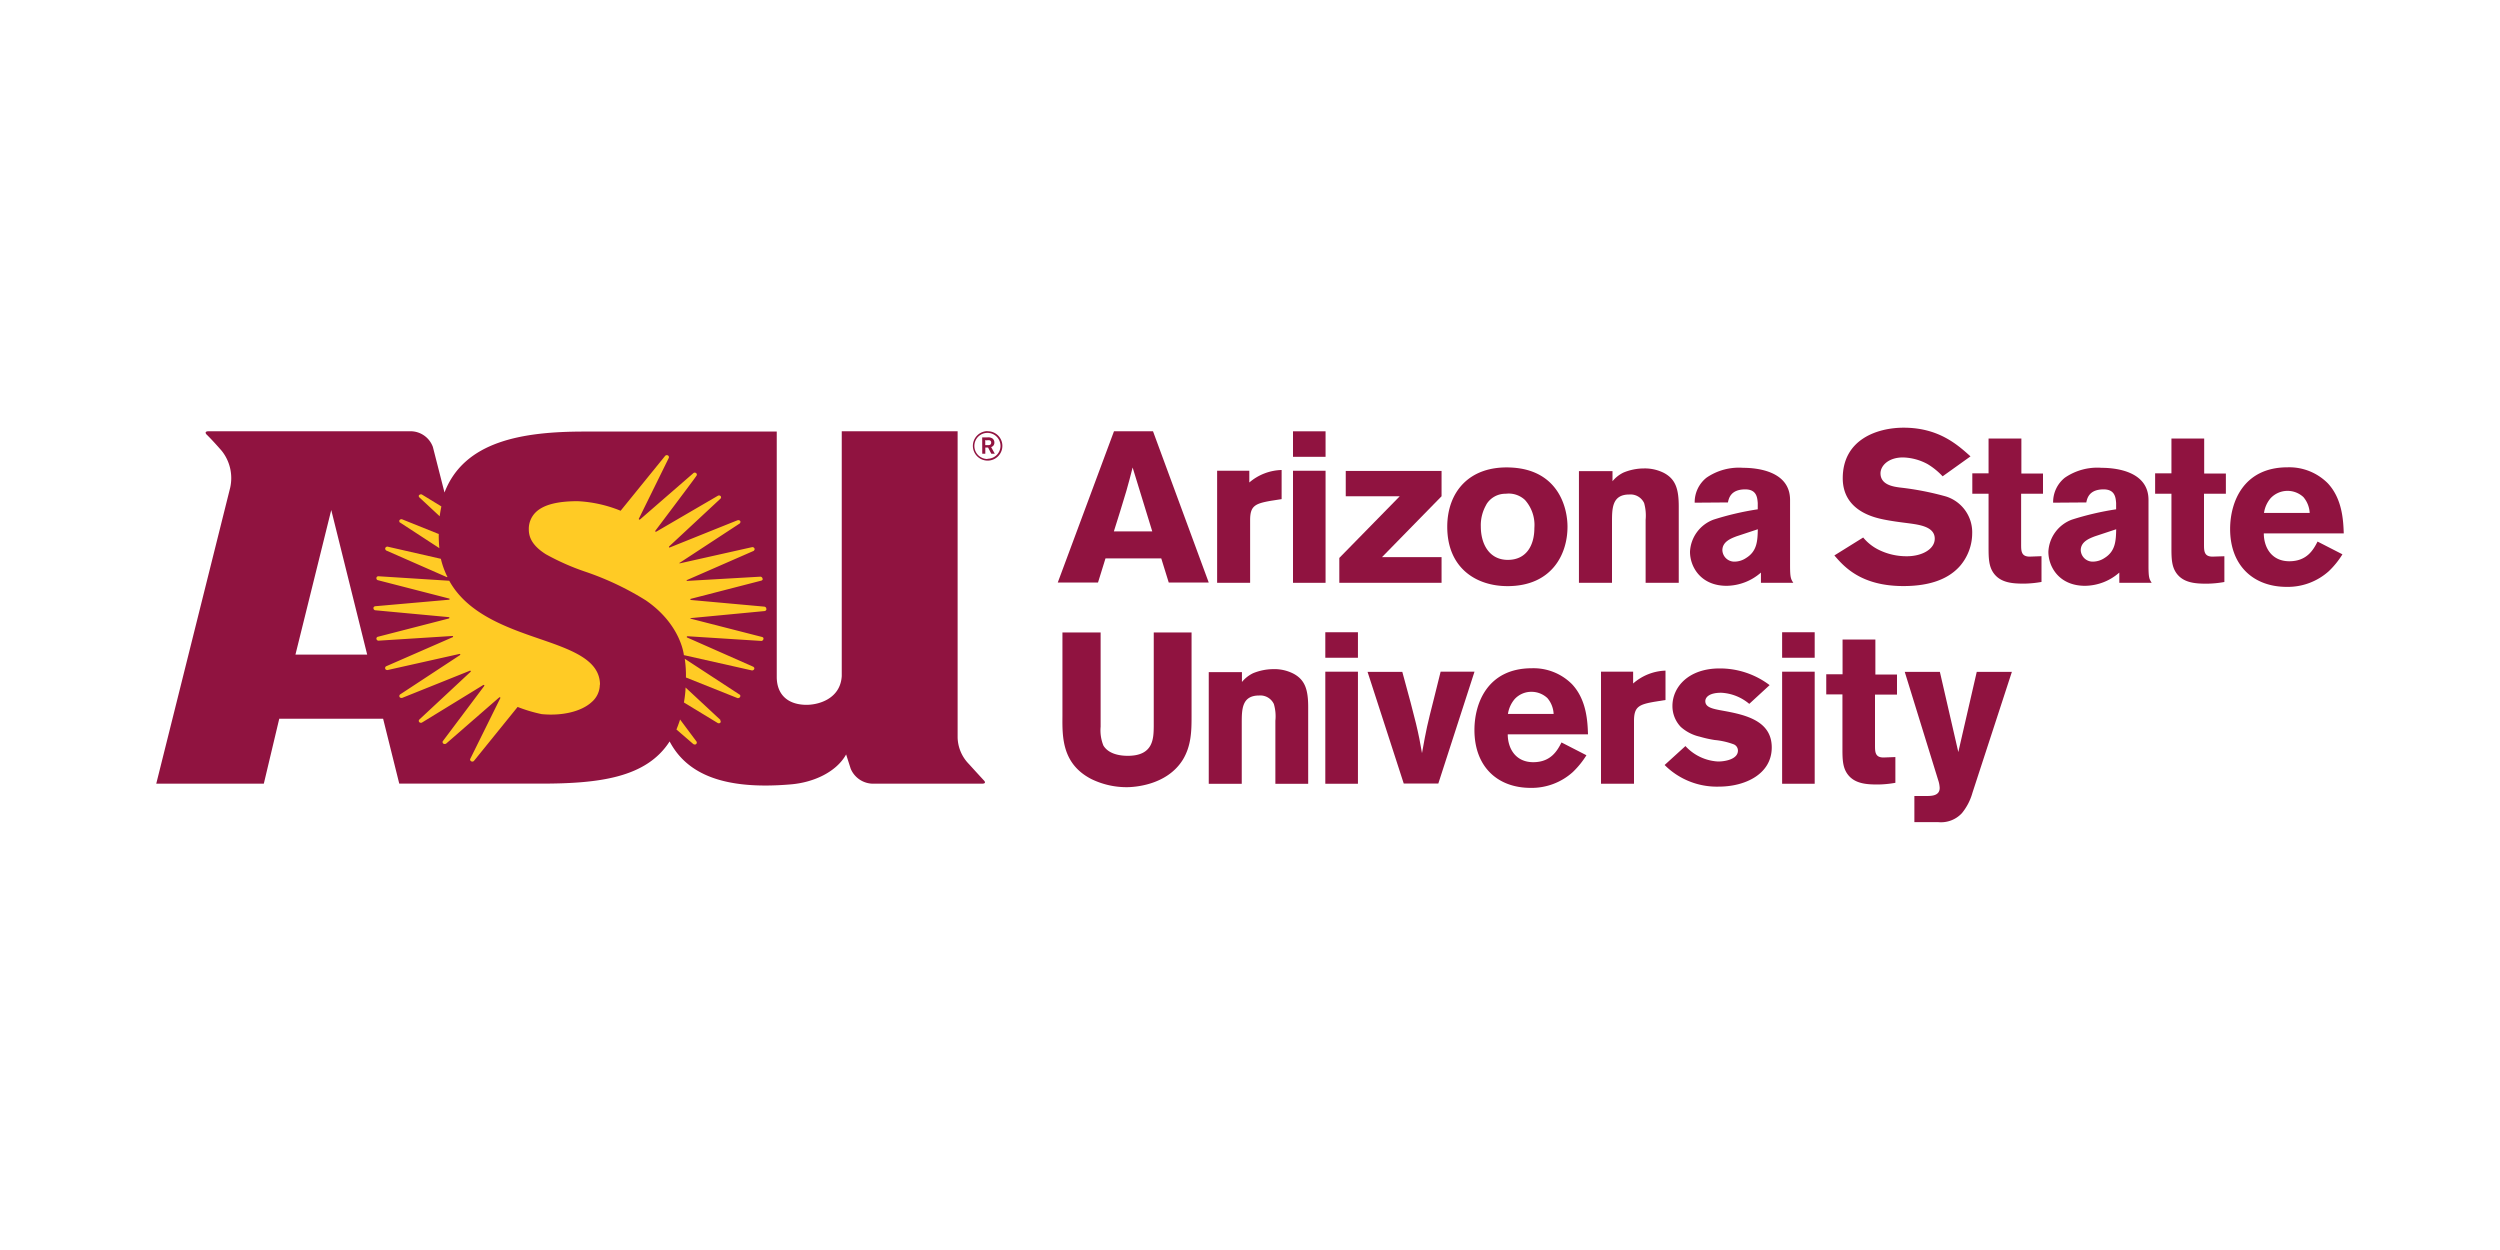 <svg xmlns="http://www.w3.org/2000/svg" id="Layer_1" data-name="Layer 1" viewBox="0 0 400 200"><defs><style>.cls-1{fill:#901340;}.cls-2{fill:#ffcb25;}</style></defs><path class="cls-1" d="M47.27,104.74,53,81.6l5.75,23.14Zm110.21,20.19s-.93-1-2.46-2.69a6.28,6.28,0,0,1-1.8-4.21V69H134.68v39.18c-.23,3.71-3.85,4.66-5.86,4.59-2.87-.09-4.54-1.71-4.54-4.47V69.05H93.49c-9.89,0-19.21,1.52-22.37,9.75l-1.86-7.29A3.81,3.81,0,0,0,65.69,69H33.42c-.48,0-.65.15-.41.48,0,0,.88.83,2.47,2.66a7,7,0,0,1,1.35,5.89L25,125.39H42.21L44.68,115H61.3l2.58,10.38H86.54c9.31,0,16.87-.94,20.6-6.75,2.79,5.3,8.79,7.78,19.39,6.87,3.69-.31,7.3-2,8.85-4.79l.73,2.28a3.9,3.9,0,0,0,3.68,2.4H157.1c.47,0,.62-.14.38-.47"></path><path class="cls-2" d="M67.09,79.17a.29.29,0,0,0-.09.23.38.38,0,0,0,.06.15l3.23,3,.07.06v0l0-.1c.07-.48.16-1,.26-1.48v0h0l-3.12-1.91a.37.37,0,0,0-.42.09"></path><path class="cls-2" d="M64,83.6l6.21,4.05.08.07h0V87.6a18.64,18.64,0,0,1-.09-2v-.18l-.06,0-5.8-2.33a.38.38,0,0,0-.42.14c-.12.18.07.39.07.39"></path><path class="cls-2" d="M61.75,88.06l9.72,4.27.13,0,0,0,0,0-.06-.12a13.38,13.38,0,0,1-1-2.8v0h0L62,87.46a.36.36,0,0,0-.35.22c-.09.2.12.38.12.38"></path><path class="cls-2" d="M96,109.58c0-4-4.5-5.59-9.74-7.39s-11.48-4-14.38-9.27l0,0h0l-11.34-.72s-.29,0-.31.27a.32.32,0,0,0,.19.35l11.42,2.94s.1,0,.1.1-.14.1-.14.1L60,97s-.27.07-.25.32a.36.36,0,0,0,.25.32l11.8,1.1a.12.12,0,0,1,.11.09.14.14,0,0,1-.1.13l-11.38,2.93a.31.31,0,0,0-.2.35.36.36,0,0,0,.3.27l11.81-.75c.08,0,.13,0,.15.08a.1.1,0,0,1-.08.12l-10.64,4.65a.34.34,0,0,0-.13.4c.07.21.36.2.36.2l11.47-2.57a.14.14,0,0,1,.18.06c0,.08-.06.12-.06.12L64,111.12a.34.34,0,0,0-.07.4c.11.19.4.15.4.15l10.79-4.33a.12.12,0,0,1,.17,0,.09.09,0,0,1,0,.15l-8.21,7.65a.3.3,0,0,0,0,.4.4.4,0,0,0,.42.08l9.79-6a.12.12,0,0,1,.17,0,.1.1,0,0,1,0,.16l-6.62,8.82a.31.31,0,0,0,.1.38.43.43,0,0,0,.44,0l8.49-7.39a.12.12,0,0,1,.16,0,.1.1,0,0,1,0,.15l-4.81,9.72a.32.32,0,0,0,.18.35.37.37,0,0,0,.42-.05l7-8.65a23.61,23.61,0,0,0,3.85,1.15c3.29.32,6.36-.42,8-1.93a3.69,3.69,0,0,0,1.3-2.81"></path><path class="cls-2" d="M111.46,118.67l-2.65-3.55c-.2.67-.58,1.6-.58,1.6l2.71,2.34s.26.14.43,0a.33.33,0,0,0,.09-.39"></path><path class="cls-2" d="M115.26,115.18,109.69,110c0,.86-.26,2.4-.26,2.4l5.35,3.25a.39.39,0,0,0,.46,0,.31.31,0,0,0,0-.4"></path><path class="cls-2" d="M118.34,111.14l-8.78-5.74a18.21,18.21,0,0,1,.19,3l8.24,3.29a.4.4,0,0,0,.4-.14.32.32,0,0,0,0-.39"></path><path class="cls-2" d="M122.61,97.38a.32.32,0,0,0-.1-.22.5.5,0,0,0-.23-.1L110.56,96h0a.1.1,0,0,1-.1-.1s0-.06,0-.07,0,0,0,0h0l11.39-2.94a.56.56,0,0,0,.15-.11.3.3,0,0,0,0-.24.36.36,0,0,0-.38-.27L110,92.94h0a.13.13,0,0,1-.14-.07s0-.06,0-.07a.09.09,0,0,1,.07,0l10.66-4.66a.51.51,0,0,0,.12-.16.25.25,0,0,0,0-.24.36.36,0,0,0-.36-.2l-11.5,2.58h0c-.07,0-.13,0-.16,0a.35.35,0,0,1,0-.07l.06,0h0l9.54-6.25a.34.34,0,0,0,.16-.19.4.4,0,0,0,0-.24.41.41,0,0,0-.46-.12c-.15.05-10.79,4.33-10.79,4.33h0a.11.11,0,0,1-.15,0s0-.05,0-.07a.14.14,0,0,1,0-.07h0l8.2-7.63a.31.31,0,0,0,.12-.21.35.35,0,0,0-.09-.25.4.4,0,0,0-.47,0L105,85.07h0s-.1,0-.16,0a.2.2,0,0,1,0-.06.14.14,0,0,1,0-.07h0s6.26-8.3,6.56-8.77a.41.41,0,0,0,.1-.24.34.34,0,0,0-.59-.2l-8.49,7.37h0c-.06.05-.13.07-.17,0s-.05,0-.05,0,0-.06,0-.07v0L107,73.28a.32.32,0,0,0-.15-.42.37.37,0,0,0-.42.07l-7.13,8.79a20.82,20.82,0,0,0-6.89-1.53c-3.12,0-5.42.53-6.69,1.77a3.71,3.71,0,0,0-1.11,2.77c0,1.52.87,2.77,2.71,3.94a38.12,38.12,0,0,0,6.35,2.81,46.19,46.19,0,0,1,9.68,4.59c5.63,3.88,6.07,8.75,6.07,8.75l10.89,2.45a.37.37,0,0,0,.36-.21.26.26,0,0,0,0-.23.51.51,0,0,0-.14-.15L109.94,102h0a.11.11,0,0,1-.05-.05.11.11,0,0,1,0-.08.14.14,0,0,1,.14-.07h0l11.78.75a.36.36,0,0,0,.33-.27.34.34,0,0,0,0-.22.59.59,0,0,0-.15-.13L110.55,99h0a.08.08,0,0,1-.07,0,.08.08,0,0,1,0,0c0-.07,0-.13.11-.11h0l11.75-1.12a.45.45,0,0,0,.19-.09.32.32,0,0,0,.1-.22"></path><path class="cls-1" d="M157.64,70.41v.81h.49c.11,0,.46,0,.46-.41a.37.37,0,0,0-.21-.35,1.26,1.26,0,0,0-.52,0Zm-.49-.43H158a1.23,1.23,0,0,1,.81.19.8.8,0,0,1,.29.65.7.7,0,0,1-.52.71l.59,1.07h-.56l-.52-1h-.44v1h-.49Zm.87-1a2.36,2.36,0,1,0,2.36,2.37A2.34,2.34,0,0,0,158,69m0,4.44a2.09,2.09,0,1,1,2.08-2.08A2.07,2.07,0,0,1,158,73.4"></path><path class="cls-1" d="M181.22,74.8c-.31,1.24-.65,2.51-1,3.74-.52,1.82-1.44,4.67-2,6.48h6.14ZM184.48,69l8.92,24.21H187l-1.2-3.87h-8.92l-1.2,3.87h-6.44l9-24.21Z"></path><path class="cls-1" d="M199.89,77.2a8.27,8.27,0,0,1,5.17-2v4.66l-1.74.27c-2.54.45-3.3.83-3.3,3.09V93.25h-5.28V75.32h5.15Z"></path><path class="cls-1" d="M206.88,75.32h5.21V93.25h-5.21Zm0-6.31h5.21v4.08h-5.21Z"></path><polygon class="cls-1" points="215.32 75.35 230.65 75.35 230.65 79.4 221.12 89.14 230.65 89.14 230.65 93.25 214.29 93.25 214.29 89.27 223.96 79.4 215.32 79.4 215.32 75.35"></polygon><path class="cls-1" d="M237.82,80.73a6.53,6.53,0,0,0-.89,3.5c0,2.85,1.37,5.35,4.32,5.35s4.25-2.29,4.25-5.11A6,6,0,0,0,244,80a3.8,3.8,0,0,0-3.08-1,3.55,3.55,0,0,0-3.12,1.74m13,3.54c0,4.52-2.61,9.5-9.6,9.5-5,0-9.64-2.88-9.64-9.5,0-5.49,3.46-9.85,10.32-9.47,7.31.41,8.92,6.21,8.92,9.47"></path><path class="cls-1" d="M258,77a5.06,5.06,0,0,1,1.78-1.4,8.6,8.6,0,0,1,3.26-.65,6.75,6.75,0,0,1,3.19.72c1.88,1,2.37,2.6,2.37,5.38V93.25H263.3V83.17a7.38,7.38,0,0,0-.24-2.68,2.4,2.4,0,0,0-2.37-1.37c-2.77,0-2.77,2.23-2.77,4.46v9.67h-5.29V75.38H258Z"></path><path class="cls-1" d="M277.84,85.81c-.89.34-2.26.86-2.26,2.23a1.91,1.91,0,0,0,2,1.82,3.36,3.36,0,0,0,1.81-.59c1.75-1.09,1.82-2.74,1.86-4.59Zm-6.69-5.38a5,5,0,0,1,1.89-4,9.16,9.16,0,0,1,5.86-1.58c2.2,0,7.51.51,7.51,5.14V90.44c0,1.92.11,2.19.52,2.81h-5.18V91.61a8.46,8.46,0,0,1-5.49,2.12c-4.11,0-5.86-3-5.86-5.45a5.77,5.77,0,0,1,3.77-5.14,45.57,45.57,0,0,1,7.07-1.65v-1c-.07-.82-.14-2.19-2-2.19-2.33,0-2.64,1.44-2.77,2.09Z"></path><path class="cls-1" d="M298.11,86a7.56,7.56,0,0,0,2.33,1.89A10,10,0,0,0,305.11,89c2.4,0,4.45-1.13,4.45-2.81,0-1.92-2.43-2.23-4.21-2.47-1.34-.17-2.68-.34-4-.61-1.47-.31-6.51-1.38-6.51-6.59,0-6.24,5.56-8.09,9.74-8.09,5.59,0,8.61,2.71,10.7,4.59l-4.46,3.19a11.13,11.13,0,0,0-2.4-1.95,8.7,8.7,0,0,0-3.94-1.07c-2.4,0-3.6,1.38-3.6,2.54,0,1.85,2.06,2.13,3.08,2.27a46.08,46.08,0,0,1,7.41,1.44,6,6,0,0,1,4.18,5.93,8.07,8.07,0,0,1-1.91,5.14c-2.2,2.54-5.7,3.26-9.09,3.26-6.83,0-9.54-3.15-11.05-4.9Z"></path><path class="cls-1" d="M318.17,70.17h5.25v5.59h3.46V79h-3.5v8.06c0,1.09,0,2,1.38,2l1.88-.07v4.12a17,17,0,0,1-2.77.27c-1.82,0-3.81-.1-4.94-1.75-.72-1.06-.76-2.33-.76-4V79h-2.6V75.73h2.6Z"></path><path class="cls-1" d="M335.18,85.81c-.89.34-2.26.86-2.26,2.23a1.91,1.91,0,0,0,2,1.82,3.42,3.42,0,0,0,1.82-.59c1.74-1.09,1.81-2.74,1.85-4.59Zm-6.68-5.38a5,5,0,0,1,1.88-4,9.17,9.17,0,0,1,5.87-1.58c2.19,0,7.51.51,7.51,5.14V90.44c0,1.92.1,2.19.51,2.81h-5.18V91.61a8.43,8.43,0,0,1-5.48,2.12c-4.12,0-5.87-3-5.87-5.45a5.77,5.77,0,0,1,3.77-5.14,45.57,45.57,0,0,1,7.07-1.65v-1c-.07-.82-.14-2.19-2-2.19-2.33,0-2.64,1.44-2.77,2.09Z"></path><path class="cls-1" d="M347.43,70.17h5.24v5.59h3.47V79h-3.5v8.06c0,1.09,0,2,1.37,2L355.9,89v4.12a17,17,0,0,1-2.78.27c-1.82,0-3.81-.1-4.94-1.75-.72-1.06-.75-2.33-.75-4V79h-2.61V75.73h2.61Z"></path><path class="cls-1" d="M369.55,82.07a4.25,4.25,0,0,0-1-2.53,3.72,3.72,0,0,0-5.25.17,4.66,4.66,0,0,0-1.06,2.36Zm5.24,6.62a13.52,13.52,0,0,1-2.16,2.68,9.81,9.81,0,0,1-6.75,2.53c-5.32,0-9.06-3.39-9.06-9.26,0-4.32,2.13-9.87,9.19-9.87a8.7,8.7,0,0,1,6.45,2.57c2.33,2.5,2.47,6,2.54,8H362.21c0,2.23,1.23,4.46,4.08,4.46s3.87-1.88,4.52-3.15Z"></path><path class="cls-1" d="M190.65,101.19V114.7c0,2.34-.07,4.67-1.4,6.86-2.61,4.19-8,4.39-9,4.39a12.87,12.87,0,0,1-5.63-1.3c-4.66-2.4-4.66-6.65-4.63-10V101.19h6.11v15.09a6.54,6.54,0,0,0,.44,3c.76,1.27,2.41,1.65,3.91,1.65,4.12,0,4.12-2.81,4.15-4.7V101.19Z"></path><path class="cls-1" d="M198.71,109.12a5.23,5.23,0,0,1,1.79-1.41,8.75,8.75,0,0,1,3.25-.65,6.7,6.7,0,0,1,3.19.72c1.89,1,2.37,2.6,2.37,5.38v12.25h-5.25V115.32a7,7,0,0,0-.24-2.67,2.39,2.39,0,0,0-2.36-1.37c-2.78,0-2.78,2.23-2.78,4.45v9.68H193.4V107.54h5.31Z"></path><path class="cls-1" d="M212.05,107.47h5.22V125.4h-5.22Zm0-6.31h5.22v4.08h-5.22Z"></path><path class="cls-1" d="M218.81,107.5h5.56c2.19,8,2.57,9.61,3.15,13,.72-4,.82-4.42,1.89-8.64l1.09-4.39h5.42l-5.79,17.9H224.6Z"></path><path class="cls-1" d="M248.58,114.23a4.21,4.21,0,0,0-1-2.54,3.72,3.72,0,0,0-2.57-1,3.61,3.61,0,0,0-2.67,1.17,4.76,4.76,0,0,0-1.07,2.37Zm5.25,6.61a14,14,0,0,1-2.17,2.68,9.82,9.82,0,0,1-6.75,2.54c-5.32,0-9-3.4-9-9.26,0-4.32,2.12-9.88,9.19-9.88a8.68,8.68,0,0,1,6.44,2.57c2.34,2.51,2.47,6,2.54,8H241.24c0,2.23,1.23,4.46,4.08,4.46s3.87-1.89,4.52-3.16Z"></path><path class="cls-1" d="M261.3,109.36a8.27,8.27,0,0,1,5.18-2.06V112l-1.75.28c-2.54.44-3.29.82-3.29,3.08V125.4h-5.28V107.47h5.14Z"></path><path class="cls-1" d="M269.67,119.37a7.62,7.62,0,0,0,5.21,2.47c1.27,0,3.19-.41,3.19-1.75a1.08,1.08,0,0,0-.68-1,11.88,11.88,0,0,0-3.05-.69,19,19,0,0,1-2.41-.54,6.77,6.77,0,0,1-3-1.55,4.82,4.82,0,0,1-1.34-3.36c0-3,2.54-6,7.55-6a13.18,13.18,0,0,1,8,2.67l-3.26,3a7.52,7.52,0,0,0-4.49-1.78c-2.06,0-2.54.82-2.54,1.34,0,1,1.13,1.23,2.85,1.54,3.6.65,7.78,1.61,7.78,5.87s-4.25,6.27-8.47,6.27a11.79,11.79,0,0,1-8.67-3.46Z"></path><path class="cls-1" d="M285.14,107.47h5.21V125.4h-5.21Zm0-6.31h5.21v4.08h-5.21Z"></path><path class="cls-1" d="M294.81,102.33h5.25v5.59h3.46v3.22H300v8.06c0,1.1,0,2,1.37,2l1.89-.07v4.12a17,17,0,0,1-2.78.27c-1.82,0-3.81-.1-4.94-1.75-.72-1.06-.75-2.33-.75-4V111.1H292.2v-3.22h2.61Z"></path><path class="cls-1" d="M321.9,107.5l-6.31,19.35a8.94,8.94,0,0,1-1.68,3.25,4.55,4.55,0,0,1-3.81,1.44h-3.8v-4.18h1.85c.86,0,2.2,0,2.2-1.3a4.54,4.54,0,0,0-.25-1.27l-5.34-17.29h5.62l2.95,12.83,2.95-12.83Z"></path></svg>